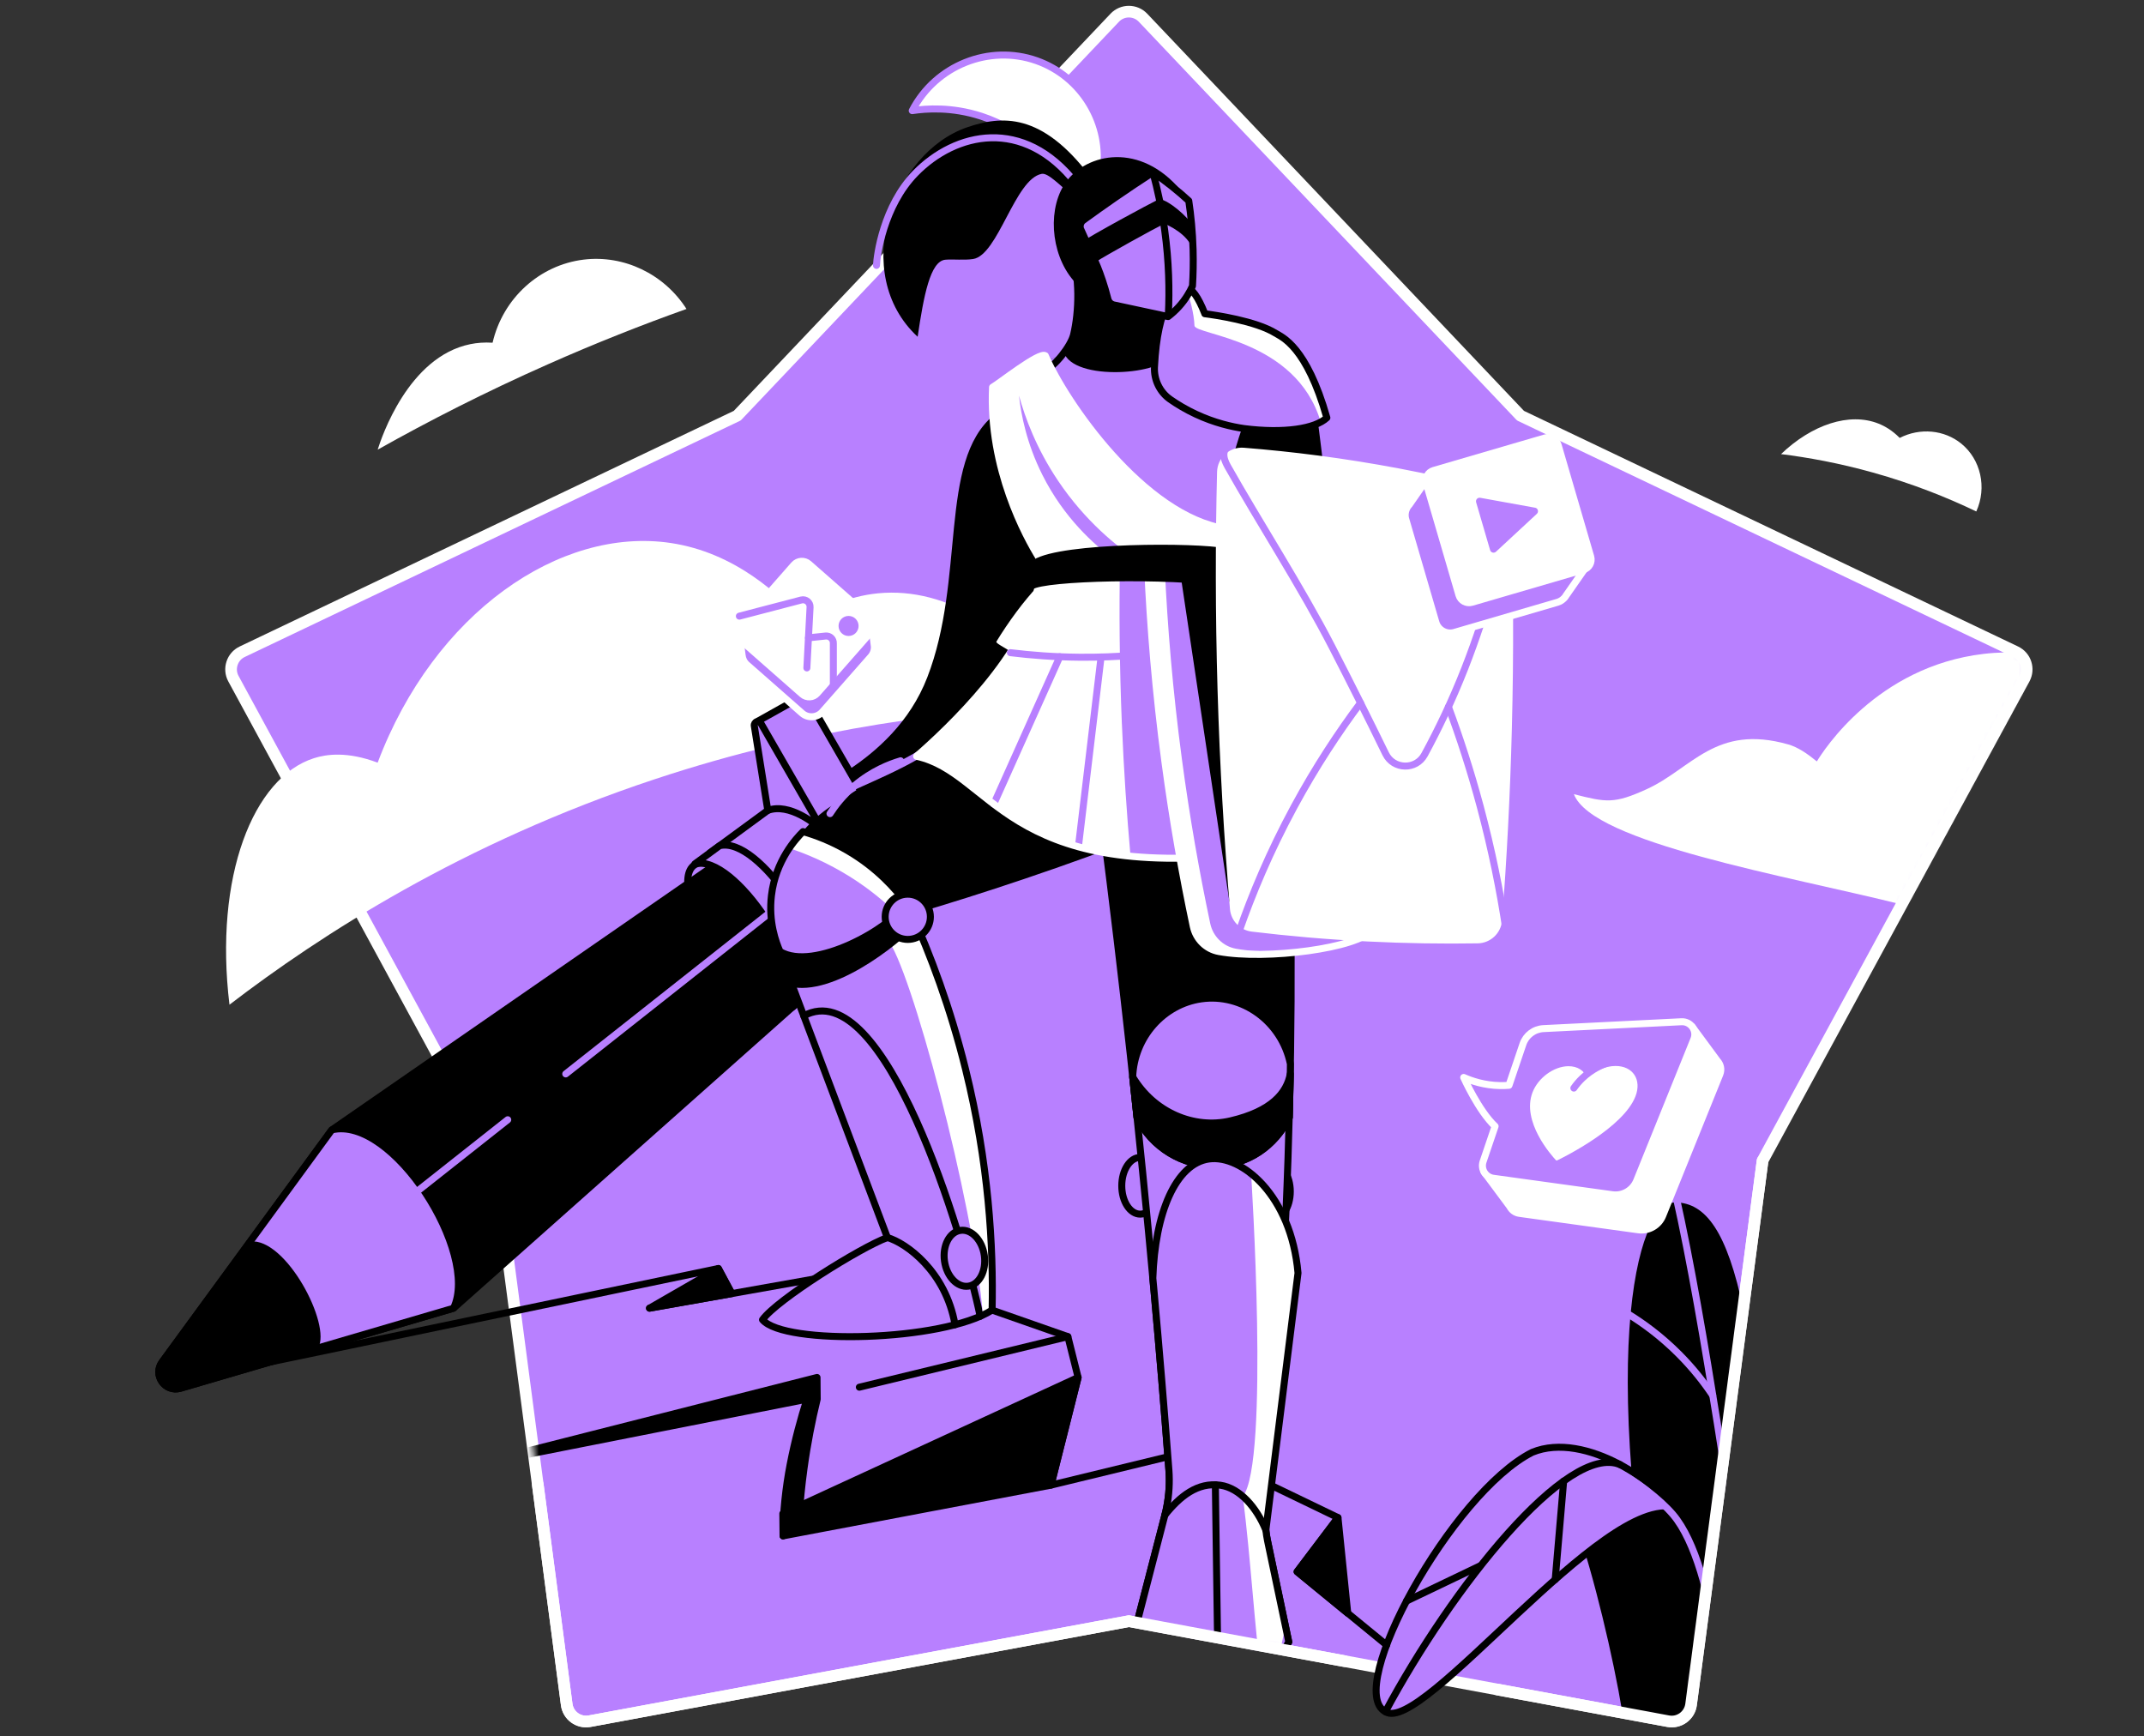 <svg width="368" height="298" viewBox="0 0 368 298" fill="none" xmlns="http://www.w3.org/2000/svg">
<rect x="0" y="0" width="368" height="298" fill="#333333" stroke="none"/>
<g clip-path="url(#clip0_9699_11)">
<path d="M191.336 3.045L126.544 71.337L41.571 111.853C39.839 112.677 39.154 114.791 40.068 116.477L84.994 199.198L97.269 292.531C97.52 294.435 99.315 295.739 101.203 295.39L193.76 278.222L286.318 295.39C288.202 295.739 289.997 294.438 290.252 292.531L302.527 199.198L347.457 116.477C348.371 114.791 347.689 112.677 345.954 111.853L260.981 71.337L196.192 3.045C194.869 1.652 192.651 1.652 191.332 3.045" fill="#B880FF"/>
<path d="M191.336 3.045L126.544 71.337L41.571 111.853C39.839 112.677 39.154 114.791 40.068 116.477L84.994 199.198L97.269 292.531C97.52 294.435 99.315 295.739 101.203 295.39L193.76 278.222L286.318 295.39C288.202 295.739 289.997 294.438 290.252 292.531L302.527 199.198L347.457 116.477C348.371 114.791 347.689 112.677 345.954 111.853L260.981 71.337L196.192 3.045C194.869 1.652 192.651 1.652 191.332 3.045" stroke="white" stroke-width="2" stroke-linecap="round" stroke-linejoin="round"/>
<path d="M195.709 208.372C197.457 208.372 198.875 206.193 198.875 203.505C198.875 200.817 197.457 198.638 195.709 198.638C193.96 198.638 192.542 200.817 192.542 203.505C192.542 206.193 193.96 208.372 195.709 208.372Z" fill="#B880FF" stroke="black" stroke-width="1.2" stroke-linecap="round" stroke-linejoin="round"/>
<path d="M218.303 209.355C220.052 209.355 221.47 207.176 221.47 204.487C221.47 201.799 220.052 199.62 218.303 199.62C216.555 199.62 215.137 201.799 215.137 204.487C215.137 207.176 216.555 209.355 218.303 209.355Z" fill="#B880FF" stroke="black" stroke-width="1.2" stroke-linecap="round" stroke-linejoin="round"/>
<mask id="mask0_9699_11" style="mask-type:alpha" maskUnits="userSpaceOnUse" x="20" y="2" width="328" height="296">
<path d="M191.336 3.045L76.329 12.103L41.57 111.853C39.839 112.677 39.154 114.791 40.068 116.477L20 252.83L89.741 235.294L97.269 292.531C97.52 294.435 99.315 295.739 101.203 295.39L193.76 278.222L216.9 282.514L228.469 284.66L236.283 298L263.178 291.098L286.318 295.39C288.202 295.739 289.997 294.438 290.252 292.531L302.527 199.198L347.457 116.477C348.371 114.791 347.689 112.677 345.954 111.853L343.627 75.34L196.192 3.045C194.869 1.652 192.651 1.652 191.332 3.045" fill="#FFE74D"/>
</mask>
<g mask="url(#mask0_9699_11)">
<path d="M287.81 299.908C273.66 232.331 281.952 206.904 287.565 206.956C296.915 207.048 301.959 224.515 305.373 298.689C304.07 301.298 305.456 302.911 304.153 305.521L287.805 299.908H287.81Z" fill="black" stroke="black" stroke-width="1.2" stroke-linecap="round" stroke-linejoin="round"/>
<path d="M287.567 204.825C290.233 216.619 292.681 231.236 294.784 244.375C298.211 265.789 300.248 285.945 301.327 304.544" stroke="#B880FF" stroke-width="1.2" stroke-linecap="round" stroke-linejoin="round"/>
<path d="M279.435 225.498C281.974 227.054 285.069 229.283 288.181 232.404C290.664 234.896 292.557 237.348 293.973 239.473" stroke="#B880FF" stroke-width="1.2" stroke-linecap="round" stroke-linejoin="round"/>
<path d="M303.839 246.373C302.545 248.082 301.173 250.119 299.848 252.493C298.611 254.713 297.65 256.816 296.902 258.704" stroke="#B880FF" stroke-width="1.2" stroke-linecap="round" stroke-linejoin="round"/>
<path d="M296.081 298.95C296.466 297.38 295.312 268.972 287.57 259.837C279.344 250.129 269.985 250.968 265.688 251.908C270.16 250.928 280 292.223 280 302.346C280 297.503 291.378 300.082 296.085 298.95H296.081Z" fill="black" stroke="black" stroke-width="1.2" stroke-linecap="round" stroke-linejoin="round"/>
<path d="M287.564 259.841C285.348 254.814 272.116 245.49 262.998 249.245C249.185 256.234 230.634 290.01 237.79 293.765C244.049 297.878 275.338 256.234 287.568 259.841H287.564Z" fill="#B880FF" stroke="black" stroke-width="1.2" stroke-linecap="round" stroke-linejoin="round"/>
<path d="M237.792 293.764C249.192 272.516 268.972 247.548 278.103 251.369" stroke="black" stroke-width="1.2" stroke-linecap="round" stroke-linejoin="round"/>
<path d="M241.428 274.768L254.06 268.723" stroke="black" stroke-width="1.2" stroke-linecap="round" stroke-linejoin="round"/>
<path d="M268.389 254.19L266.938 271.085" stroke="black" stroke-width="1.2" stroke-linecap="round" stroke-linejoin="round"/>
<path d="M296.079 298.952C296.463 297.383 294.912 269.084 287.17 259.944C285.011 257.396 280.526 253.864 277.423 252.535" stroke="#B880FF" stroke-width="1.2" stroke-linecap="round" stroke-linejoin="round"/>
<path d="M64.826 77.17C73.59 72.244 83.337 67.265 94.06 62.514C102.326 58.85 110.281 55.716 117.83 53.024C113.992 47.022 107.099 43.713 100.175 44.557C92.604 45.479 86.314 51.188 84.548 58.816C83.123 58.724 81.847 58.837 80.724 59.065C70.062 61.233 65.464 75.142 64.826 77.165V77.17Z" fill="white"/>
<path d="M270.146 136.295C273.316 144.662 306.693 150.287 326.613 155.279C341.584 159.03 354.719 161.298 367.819 165.582C369.922 152.101 372.024 138.621 374.123 125.14C372.982 123.855 360.144 109.894 340.447 112.224C322.128 114.392 312.944 128.878 311.847 130.674C310.182 129.315 308.573 128.222 306.925 127.754C294.446 124.218 290.398 131.907 282.63 135.443C277.027 137.996 275.689 137.703 270.142 136.295H270.146Z" fill="white"/>
<path d="M305.695 77.933C310.351 78.51 315.675 79.48 321.453 81.093C328.408 83.034 334.352 85.442 339.213 87.777C341.08 83.663 339.978 78.855 336.647 76.141C333.727 73.763 329.553 73.369 326.069 75.157C324.78 73.85 323.495 73.125 322.454 72.709C317.427 70.69 310.963 72.893 305.695 77.937V77.933Z" fill="white"/>
<path d="M176.592 24.375C174.913 23.024 172.19 21.179 168.448 19.955C163.356 18.294 158.945 18.631 156.576 18.989C160.611 11.204 169.799 7.563 177.907 10.409C185.714 13.149 190.588 21.219 189.355 29.563C188.166 30.822 186.973 32.077 185.784 33.335C182.72 30.35 179.656 27.36 176.592 24.375Z" fill="white" stroke="#B880FF" stroke-width="1.2" stroke-linecap="round" stroke-linejoin="round"/>
<path d="M187.129 30.297C178.776 19.238 171.9 19.837 166.025 21.839C153.135 26.232 145.795 46.947 157.506 57.796C158.55 50.771 159.656 44.792 162.27 44.573C163.603 44.459 165.457 44.687 167.009 44.455C171.327 43.817 174.186 30.712 178.793 29.838C179.895 29.628 181.844 31.744 184.226 33.711C184.747 32.771 186.613 31.237 187.133 30.293L187.129 30.297Z" fill="black"/>
<path d="M184.673 31.46C175.651 19.968 163.98 22.696 157.117 29.729C151.631 35.35 150.504 43.848 150.442 45.548" stroke="#B880FF" stroke-width="1.2" stroke-linecap="round" stroke-linejoin="round"/>
<path d="M39.39 172.424C54.947 160.499 79.347 144.693 112.327 133.748C139.865 124.608 164.317 121.867 182.147 121.26C174.795 108.4 162.608 100.676 150.74 101.821C145.408 102.333 141.084 104.544 137.959 106.752C133.911 102.097 126.144 94.827 115.094 93.184C96.106 90.36 74.495 105.204 64.821 130.889C59.629 128.931 56.048 129.438 53.92 130.111C43.447 133.411 36.724 150.433 39.386 172.419L39.39 172.424Z" fill="white"/>
<path d="M183.807 43.027C185.428 47.385 185.192 53.597 184.266 57.456C183.807 59.367 182.443 60.923 180.603 61.6C177.455 62.754 172.909 64.721 170.365 66.461C169.88 66.793 171.415 71.265 170.995 71.68C161.929 80.619 166.348 99.354 159.717 116.475C156.675 124.33 150.848 129.414 145.961 132.636C144.716 134.406 142.569 134.611 141.319 136.382L149.222 139.857L166.139 128.028L187.806 105.207C195.307 101.705 202.808 98.204 210.313 94.703C210.357 93.059 210.401 91.416 210.444 89.772C210.506 87.373 210.571 84.968 210.632 82.569C211.795 90.139 212.962 97.71 214.125 105.277C219.029 104.42 223.934 103.568 228.838 102.711C228.34 94.344 225.892 74.469 225.756 73.568C225.057 68.979 221.565 65.311 217.019 64.341C211.563 63.178 206.043 62.295 200.653 60.853C198.393 60.245 198.747 52.587 198.804 50.782C193.803 48.198 188.803 45.615 183.807 43.036V43.027Z" fill="black"/>
<path d="M200.655 60.843C200.153 64.283 184.146 65.603 182.568 60.375C182.008 60.895 181.348 61.319 180.605 61.59C178.922 62.206 176.837 63.059 174.875 63.981L183.831 77.746L199.335 99.816C202.998 98.107 206.657 96.397 210.32 94.688C210.364 93.045 210.407 91.401 210.451 89.758C210.512 87.358 210.578 84.954 210.639 82.554C211.142 80.22 211.797 77.702 212.654 75.053C213.974 70.966 215.504 67.386 217.025 64.326C214.346 63.828 211.609 63.282 200.66 60.838L200.655 60.843Z" fill="#B880FF"/>
<path d="M183.807 43.027C185.428 47.385 185.192 53.597 184.266 57.456C183.807 59.367 181.027 62.977 179.182 63.655C176.035 64.809 174.142 64.695 171.598 66.435C171.113 66.767 171.454 71.304 170.995 71.68C161.667 79.321 166.348 99.354 159.717 116.475C156.675 124.33 150.848 129.414 145.961 132.636C144.716 134.406 142.569 134.611 141.319 136.382L149.222 139.857L166.139 128.028L187.806 105.207C195.307 101.705 202.808 98.204 210.313 94.703C210.357 93.059 210.401 91.416 210.444 89.772C210.506 87.373 210.571 84.968 210.632 82.569C211.795 90.139 212.962 97.71 214.125 105.277C219.029 104.42 223.934 103.568 228.838 102.711C228.34 94.344 225.892 74.469 225.756 73.568C225.057 68.979 221.565 65.311 217.019 64.341C211.563 63.178 206.043 62.295 200.653 60.853C198.393 60.245 198.747 52.587 198.804 50.782C193.803 48.198 188.803 45.615 183.807 43.036V43.027Z" stroke="black" stroke-width="1.2" stroke-linecap="round" stroke-linejoin="round"/>
<path d="M206.801 53.844C205.687 50.99 204.542 49.359 203.523 49.394C201.696 49.455 198.676 52.253 198.155 62.997C198.05 65.187 199.065 67.294 200.865 68.548C202.094 69.405 203.549 70.279 205.232 71.066C208.476 72.583 211.417 73.243 213.52 73.549C220.452 74.432 225.75 73.567 227.744 71.696C224.255 59.413 220.046 57.874 218.949 57.188C215.566 55.081 208.541 54.062 206.793 53.844H206.801Z" fill="#B880FF"/>
<path d="M218.956 57.188C215.573 55.081 208.548 54.062 206.8 53.844C205.685 50.99 204.54 49.359 203.521 49.394C204.199 50.998 204.946 53.791 205.021 55.885C205.082 57.529 222.466 58.11 226.693 72.426C227.104 72.203 227.462 71.958 227.746 71.696C224.258 59.413 220.049 57.874 218.952 57.188H218.956Z" fill="white"/>
<path d="M206.801 53.844C205.687 50.99 204.542 49.359 203.523 49.394C201.696 49.455 198.676 52.253 198.155 62.997C198.05 65.187 199.065 67.294 200.865 68.548C202.094 69.405 203.549 70.279 205.232 71.066C208.476 72.583 211.417 73.243 213.52 73.549C220.452 74.432 225.75 73.567 227.744 71.696C224.255 59.413 220.046 57.874 218.949 57.188C215.566 55.081 208.541 54.062 206.793 53.844H206.801Z" stroke="black" stroke-width="1.2" stroke-linecap="round" stroke-linejoin="round"/>
<path d="M135.872 172.931C138.35 171.239 136.62 164.392 132.007 157.637C127.395 150.883 121.647 146.78 119.168 148.472C116.69 150.164 118.421 157.012 123.034 163.766C127.646 170.52 133.394 174.624 135.872 172.931Z" fill="#B880FF" stroke="black" stroke-width="1.2" stroke-linecap="round" stroke-linejoin="round"/>
<path d="M121.699 149.125L56.949 193.916L27.825 233.75C26.185 235.988 28.323 239.03 30.985 238.252L77.848 224.518L153.997 156.862L150.872 144.985L121.699 149.125Z" fill="black" stroke="black" stroke-width="1.2" stroke-linecap="round" stroke-linejoin="round"/>
<path d="M56.946 193.916L27.821 233.75C26.181 235.988 28.319 239.03 30.981 238.252L77.844 224.518C82.412 214.985 67.344 191.367 56.946 193.916Z" fill="#B880FF" stroke="black" stroke-width="1.2" stroke-linecap="round" stroke-linejoin="round"/>
<path d="M54.607 231.323C56.928 227.346 49.078 212.388 42.94 213.065L27.821 233.745C26.181 235.983 28.319 239.025 30.981 238.247L54.607 231.323Z" fill="black"/>
<path d="M70.351 205.444L87.149 192.169" stroke="#B880FF" stroke-width="1.2" stroke-linecap="round" stroke-linejoin="round"/>
<path d="M150.873 144.984L135.473 136.377L121.861 146.352L129.834 149.788L135.473 162.005L138.528 170.599L153.998 156.86L150.873 144.984Z" fill="#B880FF" stroke="black" stroke-width="1.2" stroke-linecap="round" stroke-linejoin="round"/>
<path d="M139.985 169.31C142.787 162.683 130.342 143.424 123.514 145.142L119.279 148.246C126.107 146.528 138.857 166.176 136.055 172.798L139.98 169.31H139.985Z" fill="#B880FF" stroke="black" stroke-width="1.2" stroke-linecap="round" stroke-linejoin="round"/>
<path d="M97.106 184.305L132.303 156.5" stroke="#B880FF" stroke-width="1.2" stroke-linecap="round" stroke-linejoin="round"/>
<path d="M138.518 119.73C138.339 119.42 138.007 119.363 137.74 119.477L137.652 119.525C137.635 119.538 137.613 119.542 137.596 119.556L129.833 123.905L130.532 126.353L134.335 134.313L141.324 142.718L149.227 138.29L138.522 119.73H138.518Z" fill="#B880FF" stroke="black" stroke-width="1.2" stroke-linecap="round" stroke-linejoin="round"/>
<path d="M141.319 142.72L130.615 124.16C130.274 123.566 129.364 123.889 129.469 124.567L131.786 139.083C135.471 137.728 140.096 141.391 141.319 142.724V142.72Z" fill="#B880FF" stroke="black" stroke-width="1.2" stroke-linecap="round" stroke-linejoin="round"/>
<path d="M46.227 233.778L123.303 217.701L125.348 221.552" stroke="black" stroke-width="1.2" stroke-linecap="round" stroke-linejoin="round"/>
<path d="M111.483 224.511L149.888 217.701L183.292 229.394L185.049 236.396L180.394 254.878L205.475 248.793L229.652 260.451L222.636 269.735L238.001 282.32" stroke="black" stroke-width="1.2" stroke-linecap="round" stroke-linejoin="round"/>
<path d="M189.304 141.675C192.643 167.547 195.594 194.168 198.068 221.5C199.008 231.864 199.86 242.136 200.629 252.312C200.826 254.904 200.59 257.51 199.939 260.023C197.679 268.752 195.419 277.486 193.159 286.215L211.741 297.689L221.204 281.796L217.563 264.46C217.143 262.462 217.034 260.416 217.226 258.388C218.765 242.329 219.967 225.509 220.723 207.989C221.794 183.24 221.851 159.762 221.2 137.728C210.569 139.043 199.934 140.363 189.304 141.679V141.675Z" fill="#B880FF" stroke="black" stroke-width="1.2" stroke-linecap="round" stroke-linejoin="round"/>
<path d="M210.078 171.465C210.078 171.465 217.985 182.602 215.782 191.83C217.631 191.262 219.48 190.698 221.329 190.13C221.394 187.625 221.491 185.112 221.491 182.594C220.267 176.649 215.559 172.339 210.082 171.465H210.078Z" fill="white"/>
<path d="M189.304 141.675C191.279 156.978 193.115 172.553 194.798 188.372L195.729 188.901L221.383 187.506C221.764 170.21 221.672 153.586 221.2 137.724C210.569 139.039 199.934 140.359 189.304 141.675Z" fill="black"/>
<path d="M195.163 191.801L194.42 184.811C194.67 177.983 199.74 172.349 206.174 171.427C213.186 170.426 219.978 175.265 221.486 182.591C221.486 185.659 221.338 188.732 221.29 191.779C218.829 196.723 214.169 199.927 208.688 200.031C203.001 200.145 197.721 196.928 195.168 191.801H195.163Z" fill="#B880FF"/>
<path d="M208.688 200.034C214.169 199.925 218.829 196.721 221.29 191.781C221.329 189.303 221.434 186.803 221.469 184.307C220.861 187.533 218.313 190.702 211.197 192.363C204.911 193.831 198.031 190.894 194.42 184.818L195.163 191.808C197.721 196.939 203.001 200.152 208.683 200.038L208.688 200.034Z" fill="black" stroke="black" stroke-width="1.2" stroke-linecap="round" stroke-linejoin="round"/>
<path d="M195.163 191.801L194.42 184.811C194.67 177.983 199.74 172.349 206.174 171.427C213.186 170.426 219.978 175.265 221.486 182.591C221.486 185.659 221.338 188.732 221.29 191.779C218.829 196.723 214.169 199.927 208.688 200.031C203.001 200.145 197.721 196.928 195.168 191.801H195.163Z" stroke="black" stroke-width="1.2" stroke-linecap="round" stroke-linejoin="round"/>
<path d="M217.275 262.596C219.115 247.887 220.956 233.182 222.792 218.474C221.625 205.15 213.127 198.113 207.497 198.908C201.823 199.708 198.235 208.162 197.876 219.365C197.942 220.078 198.012 220.786 198.073 221.498C199.013 231.862 199.865 242.135 200.634 252.311C200.792 254.409 200.665 256.516 200.267 258.574C200.175 259.06 200.07 259.54 199.944 260.021C197.684 268.75 195.424 277.484 193.164 286.213L211.746 297.687L221.209 281.794L217.568 264.458C217.437 263.842 217.35 263.221 217.28 262.6L217.275 262.596Z" fill="#B880FF"/>
<path d="M209.002 282.63L208.604 254.816" stroke="black" stroke-width="1.2" stroke-linecap="round" stroke-linejoin="round"/>
<path d="M217.275 262.596C219.115 247.887 220.955 233.183 222.791 218.474C222.079 210.313 218.612 204.513 214.74 201.427C214.74 201.427 217.944 250.991 213.328 256.809C214.713 267.912 215.255 278.354 216.641 289.457L219.39 284.837L220.641 279.119L217.563 264.458C217.432 263.842 217.345 263.221 217.275 262.601V262.596Z" fill="white"/>
<path d="M217.275 262.596C219.115 247.887 220.956 233.182 222.792 218.474C221.625 205.15 213.127 198.113 207.497 198.908C201.823 199.708 198.235 208.162 197.876 219.365C197.942 220.078 198.012 220.786 198.073 221.498C199.013 231.862 199.865 242.135 200.634 252.311C200.792 254.409 200.665 256.516 200.267 258.574C200.175 259.06 200.07 259.54 199.944 260.021C197.684 268.75 195.424 277.484 193.164 286.213L211.746 297.687L221.209 281.794L217.568 264.458C217.437 263.842 217.35 263.221 217.28 262.6L217.275 262.596Z" stroke="black" stroke-width="1.2" stroke-linecap="round" stroke-linejoin="round"/>
<path d="M199.938 260.022C202.503 256.818 205.541 254.331 209.471 254.895C212.771 255.367 215.695 258.711 217.269 262.601" stroke="black" stroke-width="1.2" stroke-linecap="round" stroke-linejoin="round"/>
<path d="M170.84 121.262C161.691 127.036 152.547 132.806 143.398 138.581C134.498 144.198 130.778 155.296 134.489 165.14C140.43 180.889 146.37 196.638 152.311 212.387C147.695 214.088 133.349 223.044 130.879 226.493C134.538 230.895 161.805 230.261 170.289 224.832C170.529 213.873 169.712 199.597 165.726 183.485C163.112 172.925 159.702 163.846 156.323 156.384C162.561 154.54 168.978 152.516 175.543 150.3C182.996 147.786 190.143 145.19 196.975 142.554C196.656 139.52 196.332 136.487 196.013 133.453C185.033 128.134 181.82 126.577 170.84 121.258V121.262Z" fill="#B880FF"/>
<path d="M196.012 133.459C185.032 128.139 181.819 126.583 170.839 121.264C161.69 127.038 152.546 132.808 143.397 138.582C139.808 140.846 137.063 144.007 135.306 147.613L145.521 155.332L156.55 156.897C156.476 156.727 156.397 156.556 156.323 156.386C162.56 154.541 168.977 152.517 175.542 150.301C182.995 147.788 190.142 145.191 196.974 142.555C196.655 139.522 196.332 136.488 196.012 133.455V133.459Z" fill="black"/>
<path d="M152.31 212.386C155.497 213.299 162.329 218.169 163.924 227.344" stroke="black" stroke-width="1.2" stroke-linecap="round" stroke-linejoin="round"/>
<path d="M137.96 174.34C151.791 166.791 165.455 212.386 168.231 225.906" stroke="black" stroke-width="1.2" stroke-linecap="round" stroke-linejoin="round"/>
<path d="M156.611 157.037L152.31 161.229C156.144 165.469 167.084 206.059 168.711 225.694C169.288 225.423 169.816 225.139 170.289 224.838C170.529 213.879 169.712 199.603 165.725 183.491C163.19 173.232 159.894 164.376 156.611 157.037Z" fill="white"/>
<path d="M170.84 121.262C161.691 127.036 152.547 132.806 143.398 138.581C134.498 144.198 130.778 155.296 134.489 165.14C140.43 180.889 146.37 196.638 152.311 212.387C147.695 214.088 133.349 223.044 130.879 226.493C134.538 230.895 161.805 230.261 170.289 224.832C170.529 213.873 169.712 199.597 165.726 183.485C163.112 172.925 159.702 163.846 156.323 156.384C162.561 154.54 168.978 152.516 175.543 150.3C182.996 147.786 190.143 145.19 196.975 142.554C196.656 139.52 196.332 136.487 196.013 133.453C185.033 128.134 181.82 126.577 170.84 121.258V121.262Z" stroke="black" stroke-width="1.2" stroke-linecap="round" stroke-linejoin="round"/>
<path d="M166.205 220.734C168.093 220.469 169.323 218.11 168.952 215.466C168.581 212.822 166.749 210.894 164.861 211.159C162.972 211.424 161.742 213.782 162.113 216.426C162.484 219.07 164.316 220.999 166.205 220.734Z" fill="#B880FF" stroke="black" stroke-width="1.2" stroke-linecap="round" stroke-linejoin="round"/>
<path d="M133.604 162.177C133.827 163.174 134.12 164.162 134.492 165.141C135.029 166.57 135.567 167.995 136.109 169.425C144.279 170.797 156.243 160.285 157.331 158.663C157.327 158.65 157.322 158.637 157.313 158.628C156.636 157.242 155.963 155.857 155.285 154.467L133.609 162.182L133.604 162.177Z" fill="black"/>
<path d="M137.828 142.723C136.67 143.868 133.125 147.658 132.412 153.69C131.879 158.193 133.181 161.72 133.89 163.311C139.721 166.76 152.79 159.364 155.57 155.05C153.734 152.576 150.539 148.956 145.569 146.036C142.715 144.358 140.013 143.348 137.832 142.719L137.828 142.723Z" fill="#B880FF"/>
<path d="M145.567 146.036C142.712 144.358 140.011 143.348 137.83 142.719C137.34 143.204 136.422 144.166 135.474 145.564C138.507 146.57 142.087 148.091 145.824 150.421C149.203 152.532 151.896 154.801 153.994 156.859C154.667 156.226 155.205 155.609 155.568 155.05C153.732 152.576 150.537 148.956 145.567 146.036Z" fill="white"/>
<path d="M137.828 142.723C136.67 143.868 133.125 147.658 132.412 153.69C131.879 158.193 133.181 161.72 133.89 163.311C139.721 166.76 152.79 159.364 155.57 155.05C153.734 152.576 150.539 148.956 145.569 146.036C142.715 144.358 140.013 143.348 137.832 142.719L137.828 142.723Z" stroke="black" stroke-width="1.2" stroke-linecap="round" stroke-linejoin="round"/>
<path d="M155.812 161.223C157.956 161.223 159.694 159.485 159.694 157.342C159.694 155.198 157.956 153.46 155.812 153.46C153.668 153.46 151.931 155.198 151.931 157.342C151.931 159.485 153.668 161.223 155.812 161.223Z" fill="#B880FF" stroke="black" stroke-width="1.2" stroke-linecap="round" stroke-linejoin="round"/>
<path d="M144.333 136.039C146.597 134.693 157.053 130.772 160.921 127.214" stroke="#B880FF" stroke-width="1.2" stroke-linecap="round" stroke-linejoin="round"/>
<path d="M147.5 238.071L183.291 229.398" stroke="black" stroke-width="1.2" stroke-linecap="round" stroke-linejoin="round"/>
<path d="M80.216 251.647L140.236 236.4L140.266 240.129C139.383 243.735 138.592 247.717 138.002 252.032C137.609 254.903 137.342 257.644 137.167 260.236C136.162 260.853 135.41 262.973 134.405 263.589C134.365 259.764 134.864 255.249 135.611 251.393C136.424 247.206 137.443 243.438 138.505 240.129C119.075 243.967 99.645 247.809 80.216 251.647Z" fill="black" stroke="black" stroke-width="1.2" stroke-linecap="round" stroke-linejoin="round"/>
<path d="M134.402 263.589L134.363 259.764L185.05 236.4L180.395 254.882L134.402 263.589Z" fill="black" stroke="black" stroke-width="1.2" stroke-linecap="round" stroke-linejoin="round"/>
<path d="M178.365 95.758L178.151 100.575C175.66 103.22 173.133 106.664 171.022 110.109C170.799 110.472 173.653 111.652 173.417 112.01C168.434 119.677 160.907 126.688 157.327 129.792C170.327 132.638 172.547 151.302 213.999 146.512C212.771 129.241 211.542 111.971 210.314 94.701C205.497 93.686 182.977 92.847 178.365 95.763V95.758Z" fill="white"/>
<path d="M181.906 112.706C178.125 121.138 174.348 129.566 170.567 137.997" stroke="#B880FF" stroke-width="1.2" stroke-linecap="round" stroke-linejoin="round"/>
<path d="M188.989 112.756C187.712 123.43 186.44 134.104 185.164 144.779" stroke="#B880FF" stroke-width="1.2" stroke-linecap="round" stroke-linejoin="round"/>
<path d="M192.564 124.242C192.887 132.123 193.399 139.694 194.046 146.941C199.479 147.479 206.009 147.431 214 146.504C212.772 129.234 211.543 111.963 210.315 94.693C209.537 94.531 208.291 94.369 206.744 94.23L192.245 95.873C192.074 104.838 192.153 114.31 192.559 124.237L192.564 124.242Z" fill="#B880FF"/>
<path d="M178.365 95.758L178.151 100.575C176.822 111.814 162.673 125.154 157.327 129.792C170.327 132.638 172.547 151.302 213.999 146.512C212.771 129.241 211.542 111.971 210.314 94.701C205.497 93.686 182.977 92.847 178.365 95.763V95.758Z" stroke="white" stroke-width="1.2" stroke-linecap="round" stroke-linejoin="round"/>
<path d="M173.418 112.011C176.985 112.452 180.954 112.754 185.277 112.793C188.621 112.824 191.746 112.688 194.627 112.457" stroke="#B880FF" stroke-width="1.2" stroke-linecap="round" stroke-linejoin="round"/>
<path d="M170.362 66.459C169.694 80.407 176.08 92.078 178.366 95.758C189.031 95.907 199.693 96.051 210.358 96.2L210.419 90.758C196.327 88.62 182.846 69.024 179.415 61.038C178.392 60.348 171.473 65.851 170.367 66.459H170.362Z" fill="white" stroke="white" stroke-width="1.2" stroke-linecap="round" stroke-linejoin="round"/>
<path d="M190.898 95.757C187.878 93.501 182.65 88.96 178.899 81.467C176.224 76.121 175.267 71.208 174.9 67.891C175.94 71.65 177.872 76.948 181.614 82.516C186.287 89.471 191.724 93.794 195.296 96.198C193.831 96.049 192.363 95.905 190.898 95.757Z" fill="#B880FF"/>
<path d="M196.973 97.163C197.428 107.522 198.346 118.76 199.946 130.729C201.292 140.795 202.962 150.232 204.815 158.983C205.278 161.173 207.001 162.896 209.204 163.302C217.364 164.801 233.184 162.712 235.5 159.578C232.392 139.471 229.285 119.364 226.177 99.252L196.978 97.158L196.973 97.163Z" fill="#B880FF"/>
<path d="M212.115 162.812C209.912 162.405 208.19 160.683 207.727 158.493C205.873 149.738 204.203 140.3 202.857 130.238C201.297 118.541 200.383 107.543 199.92 97.376L196.969 97.166C197.424 107.526 198.342 118.764 199.942 130.732C201.288 140.799 202.958 150.236 204.811 158.987C205.274 161.177 206.997 162.899 209.2 163.306C214.139 164.215 221.876 163.804 227.733 162.65C222.4 163.411 216.268 163.577 212.115 162.816V162.812Z" fill="white"/>
<path d="M196.973 97.163C197.428 107.522 198.346 118.76 199.946 130.729C201.292 140.795 202.962 150.232 204.815 158.983C205.278 161.173 207.001 162.896 209.204 163.302C217.364 164.801 233.184 162.712 235.5 159.578C232.392 139.471 229.285 119.364 226.177 99.252L196.978 97.158L196.973 97.163Z" stroke="white" stroke-width="1.2" stroke-linecap="round" stroke-linejoin="round"/>
<path d="M210.316 94.702C205.499 93.688 182.301 93.684 177.69 96.599L177.064 100.577C179.263 99.069 200.349 98.518 210.7 100.127C210.574 98.317 210.442 96.507 210.316 94.698V94.702Z" fill="black" stroke="black" stroke-width="1.2" stroke-linecap="round" stroke-linejoin="round"/>
<path d="M211.586 154.465L213.999 98.388L203.08 97.606L211.586 154.465Z" fill="black" stroke="black" stroke-width="1.2" stroke-linecap="round" stroke-linejoin="round"/>
<path d="M209.498 81.01C209.55 78.907 211.347 77.272 213.441 77.438C221.68 78.09 230.615 79.209 240.105 81.001C245.704 82.059 251.024 83.261 256.042 84.55C257.624 84.957 258.752 86.351 258.8 87.981C259.167 99.718 259.233 112.075 258.9 124.988C258.608 136.436 258.022 147.425 257.218 157.92C257.073 159.808 255.513 161.268 253.624 161.299C247.693 161.395 241.394 161.307 234.776 160.979C227.76 160.63 221.134 160.035 214.927 159.288C213.2 159.078 211.858 157.692 211.71 155.961C210.709 144.028 209.966 131.466 209.581 118.326C209.201 105.326 209.205 92.868 209.498 81.014V81.01Z" fill="white" stroke="white" stroke-width="1.2" stroke-linecap="round" stroke-linejoin="round"/>
<path d="M211.315 76.318C209.633 77.07 209.882 78.543 210.721 80.034C216.01 89.423 223.402 100.862 228.634 111.016C231.825 117.206 234.889 123.321 237.831 129.358C239.168 132.103 243.05 132.203 244.51 129.519C246.875 125.17 249.244 120.235 251.412 114.723C255.363 104.67 258.55 92.819 259.796 85.319" stroke="#B880FF" stroke-width="1.2" stroke-linecap="round" stroke-linejoin="round"/>
<path d="M248.614 121.322C250.533 126.485 252.399 132.185 254.065 138.392C256.084 145.919 257.483 152.969 258.453 159.377" stroke="#B880FF" stroke-width="1.2" stroke-linecap="round" stroke-linejoin="round"/>
<path d="M233.522 120.63C229.824 125.578 225.872 131.518 222.109 138.477C217.912 146.232 214.888 153.51 212.68 159.843" stroke="#B880FF" stroke-width="1.2" stroke-linecap="round" stroke-linejoin="round"/>
<path d="M198.191 53.618C195.953 53.946 190.17 52.976 185.484 48.569C181.152 44.496 180.287 36.684 183.106 32.108C186.153 27.16 194.786 24.944 201.583 32.335C205.858 36.986 203.615 52.281 198.191 53.618Z" fill="black" stroke="black" stroke-width="1.2" stroke-linecap="round" stroke-linejoin="round"/>
<path d="M185.525 39.418C185.267 38.845 185.433 38.168 185.94 37.796C187.671 36.533 189.455 35.266 191.295 33.993C193.528 32.45 195.727 30.982 197.891 29.583C198.927 30.291 200.011 31.082 201.125 31.97C202.183 32.813 203.154 33.648 204.041 34.461C204.417 36.962 204.697 39.768 204.784 42.832C204.845 45.061 204.797 47.155 204.679 49.087C204.229 50.075 203.508 51.36 202.349 52.636C201.711 53.34 201.073 53.895 200.496 54.332C197.397 53.668 194.298 53.004 191.199 52.335C190.692 52.225 190.298 51.836 190.171 51.334C189.573 48.986 188.908 47.133 188.375 45.8C188.008 44.882 187.592 43.942 185.534 39.418H185.525Z" fill="#B880FF"/>
<path d="M185.525 39.418C185.267 38.845 185.433 38.168 185.94 37.796C187.671 36.533 189.455 35.266 191.295 33.993C193.528 32.45 195.727 30.982 197.891 29.583C198.927 30.291 200.011 31.082 201.125 31.97C202.183 32.813 203.154 33.648 204.041 34.461C204.417 36.962 204.697 39.768 204.784 42.832C204.845 45.061 204.797 47.155 204.679 49.087C204.229 50.075 203.508 51.36 202.349 52.636C201.711 53.34 201.073 53.895 200.496 54.332C197.397 53.668 194.298 53.004 191.199 52.335C190.692 52.225 190.298 51.836 190.171 51.334C189.573 48.986 188.908 47.133 188.375 45.8C188.008 44.882 187.592 43.942 185.534 39.418H185.525Z" stroke="black" stroke-width="1.2" stroke-linecap="round" stroke-linejoin="round"/>
<path d="M197.892 29.583C198.683 32.507 199.404 35.825 199.907 39.492C200.654 44.943 200.742 49.839 200.541 53.961" stroke="black" stroke-width="1.2" stroke-linecap="round" stroke-linejoin="round"/>
<path d="M204.782 42.832C203.776 40.078 200.559 38.701 199.856 38.382C198.19 39.195 189.815 43.811 188.023 44.987L185.282 41.774C187.206 40.41 197.281 34.977 198.986 34.147C200.808 34.461 203.829 37.267 204.52 38.43L204.782 42.832Z" fill="black"/>
<path d="M123.302 217.701L111.483 224.511L125.624 222.007L123.302 217.701Z" fill="black" stroke="black" stroke-width="1.2" stroke-linecap="round" stroke-linejoin="round"/>
<path d="M229.653 260.455L231.331 276.864L222.637 269.739L229.653 260.455Z" fill="black" stroke="black" stroke-width="1.2" stroke-linecap="round" stroke-linejoin="round"/>
</g>
<path d="M268.884 102.097L272.368 97.106L267.355 94.307L263.904 82.489C263.507 81.132 262.083 80.353 260.726 80.746L249.137 84.13L245.165 81.912L241.894 86.614C241.711 86.805 241.561 87.023 241.445 87.259L241.422 87.293H241.43C241.175 87.84 241.104 88.469 241.284 89.091L246.454 106.792C246.852 108.148 248.275 108.927 249.632 108.534L267.332 103.363C267.793 103.228 268.183 102.966 268.486 102.636H268.498L268.52 102.603C268.663 102.445 268.782 102.273 268.88 102.085L268.884 102.097Z" fill="#B880FF" stroke="white" stroke-width="1.2" stroke-linecap="round" stroke-linejoin="round"/>
<path d="M265.203 75.154L246.051 80.748C245.093 81.027 244.544 82.03 244.823 82.987L250.417 102.14C250.696 103.097 251.699 103.647 252.656 103.367L271.809 97.774C272.766 97.494 273.316 96.492 273.036 95.534L267.443 76.382C267.163 75.424 266.16 74.875 265.203 75.154Z" fill="white" stroke="white" stroke-width="1.2" stroke-linecap="round" stroke-linejoin="round"/>
<path d="M263.476 87.132L254.067 85.43C253.618 85.348 253.239 85.768 253.367 86.206L255.765 94.408C255.892 94.846 256.439 94.996 256.773 94.685L263.787 88.184C264.158 87.84 263.978 87.218 263.48 87.128L263.476 87.132Z" fill="#B880FF"/>
<path d="M150.078 110.931V110.924C150.078 110.924 150.071 110.89 150.071 110.875L149.595 107.083L146.961 107.211L139.785 100.904C138.759 100.001 137.196 100.103 136.293 101.129L130.245 108.012L128.065 108.117L126.911 108.773L127.379 112.471H127.383C127.443 113.071 127.716 113.652 128.203 114.082L137.661 122.397C138.687 123.3 140.25 123.199 141.153 122.172L149.467 112.715C149.913 112.205 150.116 111.565 150.078 110.939V110.931Z" fill="#B880FF" stroke="white" stroke-width="1.2" stroke-linecap="round" stroke-linejoin="round"/>
<path d="M149.289 105.973L138.825 96.776C138.076 96.118 136.934 96.191 136.276 96.941L127.08 107.405C126.421 108.154 126.495 109.295 127.244 109.954L137.708 119.15C138.458 119.809 139.599 119.735 140.257 118.986L149.454 108.521C150.112 107.772 150.038 106.631 149.289 105.973Z" fill="white" stroke="white" stroke-width="1.2" stroke-linecap="round" stroke-linejoin="round"/>
<path d="M126.907 105.745L137.522 102.972C138.317 102.766 139.085 103.392 139.04 104.209L138.493 114.629" stroke="#B880FF" stroke-width="1.2" stroke-linecap="round" stroke-linejoin="round"/>
<path d="M138.766 109.463L141.699 109.155C142.441 109.077 143.078 109.68 143.037 110.426V117.946" stroke="#B880FF" stroke-width="1.2" stroke-linecap="round" stroke-linejoin="round"/>
<path d="M145.65 109.147C146.599 109.147 147.369 108.377 147.369 107.427C147.369 106.477 146.599 105.707 145.65 105.707C144.7 105.707 143.93 106.477 143.93 107.427C143.93 108.377 144.7 109.147 145.65 109.147Z" fill="#B880FF"/>
<path d="M294.754 182.044L290.449 176.202L282.255 181.913L269.384 182.553C267.776 182.632 266.379 183.689 265.862 185.214L263.467 192.28C262.977 192.318 262.463 192.344 261.912 192.333C259.192 192.277 257.034 191.531 255.692 190.935C255.692 190.935 257.435 194.832 259.627 197.68L256.18 200.081L254.729 201.116L259.14 207.051C259.447 207.665 260.043 208.134 260.792 208.239L281.213 211.06C282.996 211.307 284.716 210.311 285.391 208.643L295.2 184.371C295.545 183.52 295.313 182.632 294.751 182.047L294.754 182.044Z" fill="white" stroke="white" stroke-width="1.2" stroke-linecap="round" stroke-linejoin="round"/>
<path d="M288.614 175.35L264.922 176.531C263.315 176.609 261.917 177.666 261.4 179.191L259.006 186.258C258.515 186.295 258.002 186.322 257.451 186.31C254.731 186.254 252.572 185.508 251.231 184.913C251.231 184.913 253.794 190.649 256.619 193.291L254.562 199.353C254.124 200.65 254.974 202.029 256.331 202.216L276.751 205.038C278.535 205.285 280.255 204.288 280.929 202.621L290.739 178.348C291.335 176.872 290.199 175.272 288.607 175.35H288.614Z" fill="#B880FF" stroke="white" stroke-width="1.2" stroke-linecap="round" stroke-linejoin="round"/>
<path d="M277.283 182.943C275.555 182.951 273.764 183.76 272.397 184.982C271.94 183.753 270.785 182.966 269.182 182.981C266.679 183.011 264.003 184.989 263.048 187.462C261.103 192.502 266.33 198.328 267.068 199.119C267.117 199.172 267.203 199.179 267.286 199.142C268.534 198.538 278.62 193.529 280.711 188.163C281.835 185.282 280.258 182.928 277.275 182.943" fill="white"/>
<path d="M270.139 186.735C270.518 186.195 271.001 185.607 271.612 185.026C273.219 183.494 274.947 182.737 276.101 182.354" stroke="#B880FF" stroke-width="1.2" stroke-linecap="round" stroke-linejoin="round"/>
<path d="M142.463 139.636C143.344 138.268 144.685 136.519 146.66 134.844C149.643 132.311 152.678 131.134 154.577 130.568" stroke="#B880FF" stroke-width="1.2" stroke-linecap="round" stroke-linejoin="round"/>
<path d="M92.299 254.731L97.272 292.534C97.523 294.438 99.317 295.741 101.206 295.393L193.763 278.224L230.772 285.089M302.537 199.201L290.262 292.534C290.007 294.441 288.212 295.741 286.328 295.393L266.81 291.773L257.051 289.964" stroke="white" stroke-width="2" stroke-linecap="round" stroke-linejoin="round"/>
</g>
<defs>
<clipPath id="clip0_9699_11">
<rect width="368" height="297.99" fill="white"/>
</clipPath>
</defs>
</svg>
